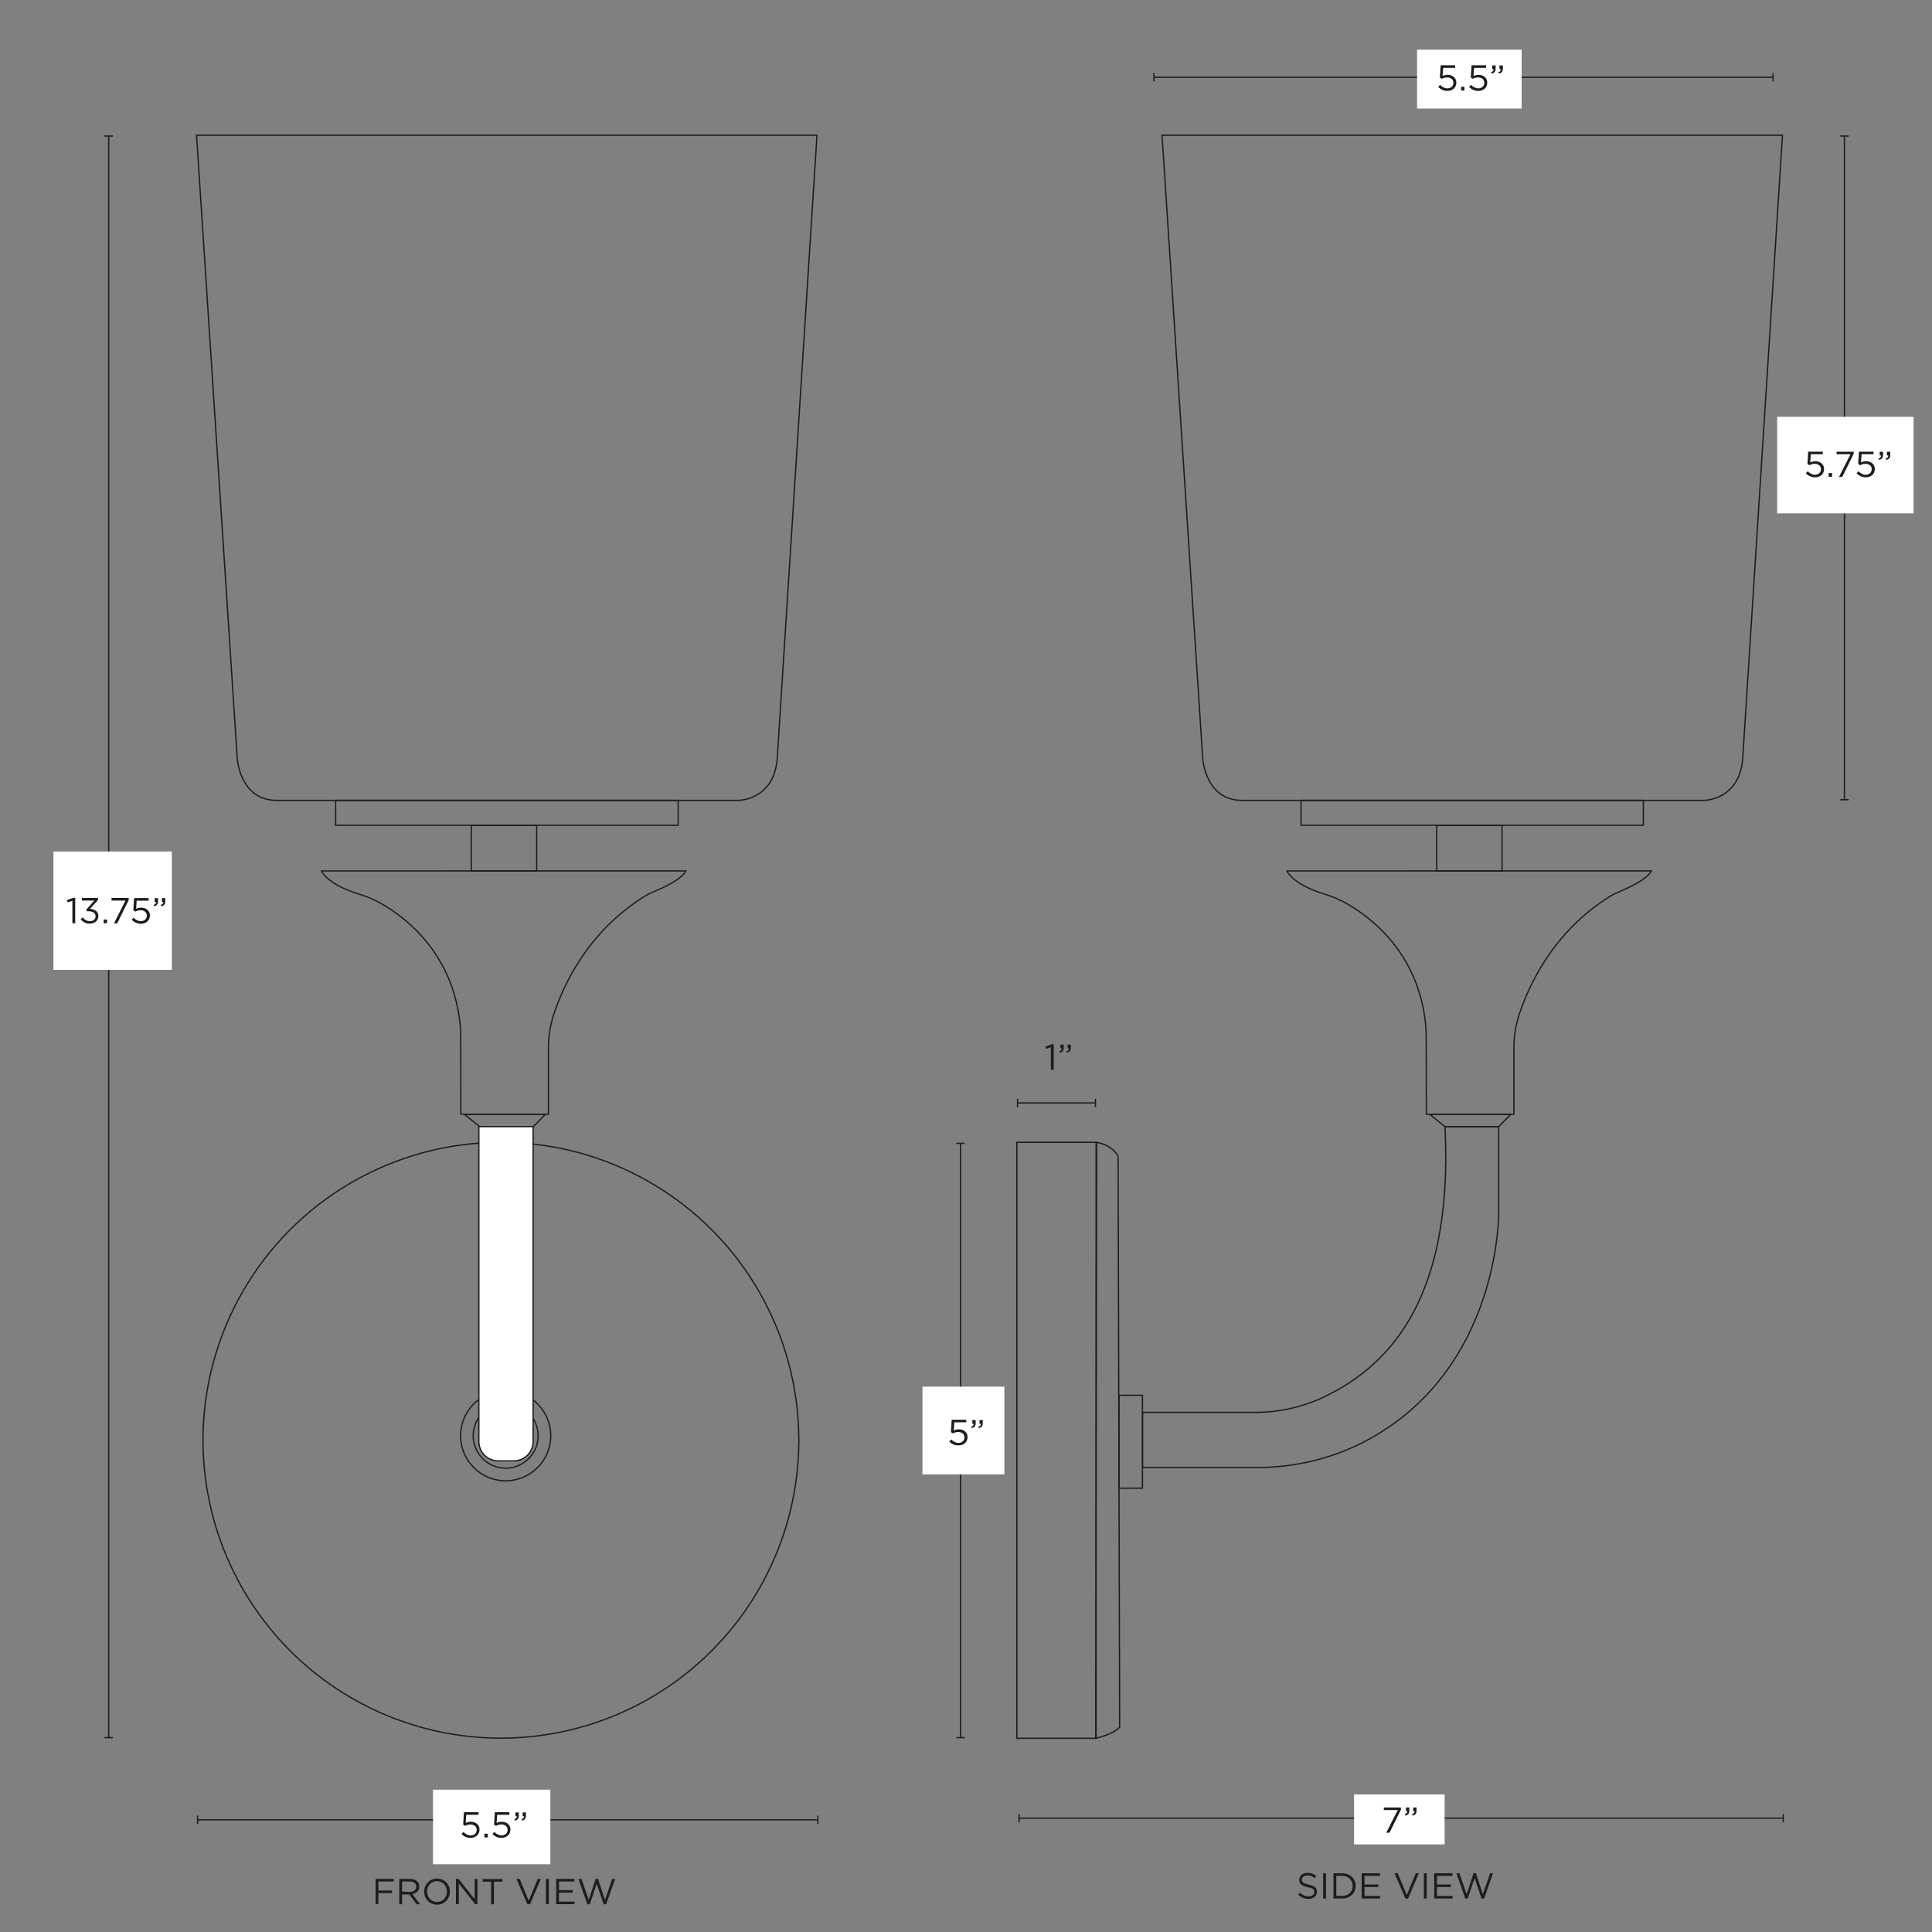 <svg xml:space="preserve" style="enable-background:new 0 0 1500 1500;" viewBox="0 0 1500 1500" height="1500px" width="1500px" y="0px" x="0px" xmlns:xlink="http://www.w3.org/1999/xlink" xmlns="http://www.w3.org/2000/svg" id="Capa_1" version="1.1">
<rect x="0" y="0" width="1500" height="1500" fill="#808080" stroke="none"/>
<style type="text/css">
	.st0{fill:#1D1D1B;}
	.st1{fill:none;stroke:#1D1D1B;stroke-miterlimit:10;}
	.st2{fill:#FFFFFF;stroke:#1D1D1B;stroke-miterlimit:10;}
	.st3{fill:#FFFFFF;}
</style>
<g>
	<path d="M291.6,1458.8h14.1v2h-11.9v7h10.6v2h-10.6v8.5h-2.2V1458.8L291.6,1458.8z" class="st0"></path>
	<path d="M310,1458.8h8.4c2.4,0,4.3,0.7,5.6,2c1,0.9,1.5,2.3,1.5,3.9v0.1c0,3.2-2.2,5.2-5.3,5.7l6,8h-2.7l-5.7-7.6h-5.6
		v7.6H310V1458.8z M318.2,1468.8c2.9,0,5-1.5,5-4v-0.1c0-2.4-1.9-3.9-5-3.9h-6v7.9L318.2,1468.8L318.2,1468.8z" class="st0"></path>
	<path d="M329.3,1468.7L329.3,1468.7c0-5.5,4.1-10.2,10-10.2s10,4.7,10,10.1v0.1c0,5.4-4.1,10.1-10,10.1
		S329.3,1474.1,329.3,1468.7z M347,1468.7L347,1468.7c0-4.5-3.2-8.2-7.7-8.2s-7.7,3.6-7.7,8v0.1c0,4.4,3.2,8.1,7.7,8.1
		S347,1473.1,347,1468.7z" class="st0"></path>
	<path d="M354,1458.8h2.1l12.4,15.7v-15.7h2.2v19.6h-1.8l-12.7-16.1v16.1H354V1458.8z" class="st0"></path>
	<path d="M381.3,1460.9h-6.6v-2h15.4v2h-6.6v17.6h-2.2L381.3,1460.9L381.3,1460.9z" class="st0"></path>
	<path d="M401,1458.8h2.5l7,16.9l7-16.9h2.4l-8.4,19.7h-2L401,1458.8L401,1458.8z" class="st0"></path>
	<path d="M423.9,1458.8h2.2v19.6h-2.2V1458.8z" class="st0"></path>
	<path d="M431.8,1458.8H446v2h-12v6.7h10.7v2H434v6.9h12.1v2h-14.3L431.8,1458.8L431.8,1458.8z" class="st0"></path>
	<path d="M449.1,1458.8h2.4l5.6,16.3l5.4-16.4h1.8l5.4,16.4l5.6-16.3h2.3l-7,19.7h-1.9l-5.4-15.9l-5.4,15.9h-1.9
		L449.1,1458.8L449.1,1458.8z" class="st0"></path>
</g>
<g>
	<path d="M1007.9,1471.1l1.4-1.6c2,1.8,4,2.8,6.7,2.8s4.4-1.4,4.4-3.3v-0.1c0-1.8-1-2.9-5.1-3.7c-4.5-1-6.6-2.4-6.6-5.7
		v-0.1c0-3.1,2.7-5.3,6.4-5.3c2.9,0,4.9,0.8,6.9,2.4l-1.3,1.7c-1.8-1.5-3.6-2.1-5.7-2.1c-2.5,0-4.2,1.4-4.2,3.2v0.1
		c0,1.8,1,2.9,5.3,3.8c4.4,0.9,6.4,2.6,6.4,5.5v0.1c0,3.4-2.8,5.5-6.7,5.5C1012.8,1474.3,1010.3,1473.2,1007.9,1471.1L1007.9,1471.1
		z" class="st0"></path>
	<path d="M1027.3,1454.4h2.2v19.6h-2.2V1454.4z" class="st0"></path>
	<path d="M1035.3,1454.4h6.8c6.2,0,10.4,4.2,10.4,9.7v0.1c0,5.5-4.3,9.8-10.4,9.8h-6.8V1454.4L1035.3,1454.4z
		 M1042.1,1472c5,0,8.1-3.4,8.1-7.7v-0.1c0-4.3-3.2-7.8-8.1-7.8h-4.6v15.5L1042.1,1472L1042.1,1472z" class="st0"></path>
	<path d="M1057.2,1454.4h14.2v2h-12v6.7h10.7v2h-10.7v6.9h12.1v2h-14.3V1454.4L1057.2,1454.4z" class="st0"></path>
	<path d="M1082.7,1454.4h2.5l7,16.9l7-16.9h2.4l-8.4,19.7h-2L1082.7,1454.4L1082.7,1454.4z" class="st0"></path>
	<path d="M1105.5,1454.4h2.2v19.6h-2.2V1454.4z" class="st0"></path>
	<path d="M1113.5,1454.4h14.2v2h-12v6.7h10.7v2h-10.7v6.9h12.1v2h-14.3V1454.4L1113.5,1454.4z" class="st0"></path>
	<path d="M1130.7,1454.4h2.4l5.6,16.3l5.4-16.4h1.8l5.4,16.4l5.6-16.3h2.3l-7,19.7h-1.9l-5.4-15.9l-5.4,15.9h-1.8
		L1130.7,1454.4L1130.7,1454.4z" class="st0"></path>
</g>
<rect height="462.7" width="61.5" class="st1" y="886.9" x="789.5"></rect>
<rect height="72.1" width="18.2" class="st1" y="1083.3" x="868.8"></rect>
<path d="M851.4,886.9l-0.7,462.7c0,0,13.7-2.9,18.6-8.8l-1.2-443C868.2,897.7,864.5,889.4,851.4,886.9L851.4,886.9z" class="st1"></path>
<path d="M887.1,1139.3v-42.7h87.2c19.1,0,38-4.3,55.1-12.7c42.9-21.2,99.6-68.2,92.5-209.2h41.7v66.1
	c0,0,1.8,122.4-103.3,178c-26.1,13.8-55.3,20.6-84.8,20.6L887.1,1139.3L887.1,1139.3z" class="st1"></path>
<polygon points="1110,865.1 1173.1,865.1 1163.6,874.7 1121.9,874.7" class="st1"></polygon>
<path d="M1107.4,865.1h68v-51.7c0-8.5,1.3-17,3.9-25.1c7.2-22.2,25.9-64.3,70.3-92.1c2.5-1.6,5.2-2.8,7.9-4
	c6.9-2.9,21.3-9.4,24.6-16H999.2c0,0,3.9,10.1,28.6,17.8c6.2,1.9,12.3,4.4,17.9,7.6c19.2,11,54.6,38,60.9,91.5c0.5,4,0.7,8,0.7,11.9
	L1107.4,865.1L1107.4,865.1z" class="st1"></path>
<rect height="35.5" width="50.8" class="st1" y="640.8" x="1115.4"></rect>
<rect height="19.3" width="265.8" class="st1" y="621.4" x="1010.1"></rect>
<path d="M964.4,621.4H1323c0,0,27.2,0,30-31.9l30.9-484.5H902.2l31.6,483.9C933.8,588.9,935.7,621.5,964.4,621.4
	L964.4,621.4z" class="st1"></path>
<circle r="231.3" cy="1118.2" cx="388.9" class="st1"></circle>
<circle r="35" cy="1114.7" cx="392.6" class="st1"></circle>
<circle r="25.2" cy="1114.7" cx="392.6" class="st1"></circle>
<polygon points="360.5,865.1 423.5,865.1 414.1,874.7 372.4,874.7" class="st1"></polygon>
<path d="M357.8,865.1h68v-51.7c0-8.5,1.3-17,3.9-25.1c7.2-22.2,25.9-64.3,70.3-92.1c2.5-1.6,5.1-2.8,7.9-4
	c6.9-2.9,21.3-9.4,24.6-16H249.6c0,0,3.9,10.1,28.6,17.8c6.2,1.9,12.3,4.4,17.9,7.6c19.2,11,54.5,38,60.9,91.5c0.5,4,0.7,8,0.7,11.9
	L357.8,865.1L357.8,865.1z" class="st1"></path>
<rect height="35.5" width="50.8" class="st1" y="640.8" x="365.9"></rect>
<rect height="19.3" width="265.9" class="st1" y="621.4" x="260.6"></rect>
<path d="M214.9,621.4h358.5c0,0,27.2,0,30-31.9l30.9-484.5H152.6l31.6,483.9C184.2,588.9,186.2,621.5,214.9,621.4
	L214.9,621.4z" class="st1"></path>
<path d="M371.8,874.7h42.1v244.6c0,8.2-6.7,14.9-14.9,14.9h-12.3c-8.2,0-14.9-6.7-14.9-14.9V874.7L371.8,874.7z" class="st2"></path>
<g>
	<line y2="1412.9" x2="635" y1="1412.9" x1="153.4" class="st1"></line>
	<rect height="6.5" width="1" class="st0" y="1409.6" x="152.9"></rect>
	<rect height="6.5" width="1" class="st0" y="1409.6" x="634.5"></rect>
</g>
<rect height="57.9" width="91.1" class="st3" y="1389.5" x="336.2"></rect>
<g>
	<path d="M358.3,1423.9l1.5-1.6c1.7,1.7,3.6,2.7,5.6,2.7c2.8,0,4.7-1.8,4.7-4.3v-0.1c0-2.4-2-4.1-4.9-4.1
		c-1.6,0-3,0.5-4.1,1.1l-1.5-1l0.6-9.6h11.3v2H362l-0.4,6.3c1.1-0.5,2.2-0.9,3.9-0.9c3.8,0,6.8,2.3,6.8,6v0.1c0,3.8-2.9,6.4-7,6.4
		C362.5,1427,360,1425.7,358.3,1423.9L358.3,1423.9z" class="st0"></path>
	<path d="M376.1,1423.7h2.6v2.9h-2.6V1423.7z" class="st0"></path>
	<path d="M382.3,1423.9l1.5-1.6c1.7,1.7,3.6,2.7,5.6,2.7c2.8,0,4.7-1.8,4.7-4.3v-0.1c0-2.4-2-4.1-4.9-4.1
		c-1.6,0-3,0.5-4.1,1.1l-1.5-1l0.6-9.6h11.3v2H386l-0.4,6.3c1.1-0.5,2.2-0.9,3.9-0.9c3.8,0,6.8,2.3,6.8,6v0.1c0,3.8-2.9,6.4-7,6.4
		C386.5,1427,384,1425.7,382.3,1423.9L382.3,1423.9z" class="st0"></path>
	<path d="M399.3,1412.5c1.4-0.5,2-1.2,1.9-2.4h-1v-2.9h2.6v2.5c0,2.3-1,3.4-3.1,3.8L399.3,1412.5L399.3,1412.5z
		 M404.9,1412.5c1.4-0.5,2-1.2,1.9-2.4h-1v-2.9h2.5v2.5c0,2.3-1,3.4-3.1,3.8L404.9,1412.5L404.9,1412.5z" class="st0"></path>
</g>
<g>
	<line y2="1411.6" x2="1384.5" y1="1411.6" x1="791.2" class="st1"></line>
	<rect height="6.5" width="1" class="st0" y="1408.4" x="790.7"></rect>
	<rect height="6.5" width="1" class="st0" y="1408.4" x="1384"></rect>
</g>
<rect height="38.8" width="70.3" class="st3" y="1393.2" x="1051.3"></rect>
<g>
	<path d="M1085.2,1405.3h-10.8v-2h13.3v1.7l-8.9,17.9h-2.5L1085.2,1405.3L1085.2,1405.3z" class="st0"></path>
	<path d="M1090.7,1408.6c1.4-0.5,2-1.2,1.9-2.4h-1v-2.9h2.6v2.5c0,2.3-1,3.4-3.1,3.8L1090.7,1408.6L1090.7,1408.6z
		 M1096.3,1408.6c1.4-0.5,2-1.2,1.9-2.4h-1v-2.9h2.6v2.5c0,2.3-0.9,3.4-3.1,3.8L1096.3,1408.6L1096.3,1408.6z" class="st0"></path>
</g>
<g>
	<line y2="1349.1" x2="745.7" y1="887.7" x1="745.7" class="st1"></line>
	<rect height="1" width="6.5" class="st0" y="887.2" x="742.5"></rect>
	<rect height="1" width="6.5" class="st0" y="1348.6" x="742.5"></rect>
</g>
<rect height="68.1" width="63.6" class="st3" y="1076.6" x="716.2"></rect>
<g>
	<path d="M737,1119.2l1.5-1.6c1.7,1.7,3.6,2.7,5.6,2.7c2.8,0,4.7-1.8,4.7-4.3v-0.1c0-2.4-2-4.1-4.9-4.1
		c-1.7,0-3,0.5-4.1,1.1l-1.5-1l0.6-9.6h11.3v2h-9.3l-0.4,6.3c1.2-0.5,2.2-0.9,3.9-0.9c3.8,0,6.8,2.3,6.8,6v0.1c0,3.8-2.9,6.4-7,6.4
		C741.2,1122.3,738.7,1121,737,1119.2L737,1119.2z" class="st0"></path>
	<path d="M754,1107.8c1.4-0.5,2-1.2,1.9-2.4h-1v-2.9h2.6v2.5c0,2.3-1,3.4-3.1,3.8L754,1107.8L754,1107.8z M759.6,1107.8
		c1.4-0.5,2-1.2,1.9-2.4h-1v-2.9h2.5v2.5c0,2.3-1,3.4-3.1,3.8L759.6,1107.8L759.6,1107.8z" class="st0"></path>
</g>
<g>
	<line y2="856.3" x2="850.5" y1="856.3" x1="790" class="st1"></line>
	<rect height="6.5" width="1" class="st0" y="853.1" x="789.5"></rect>
	<rect height="6.5" width="1" class="st0" y="853.1" x="850"></rect>
</g>
<g>
	<path d="M815.9,813.1l-3.7,1.2l-0.5-1.8l4.8-1.7h1.6v19.7h-2.2L815.9,813.1L815.9,813.1z" class="st0"></path>
	<path d="M822.4,816.3c1.4-0.5,2-1.2,1.9-2.4h-1v-2.9h2.6v2.5c0,2.3-1,3.4-3.1,3.8L822.4,816.3L822.4,816.3z M828,816.3
		c1.4-0.5,2-1.2,1.9-2.4h-1v-2.9h2.5v2.5c0,2.3-1,3.4-3.1,3.8L828,816.3L828,816.3z" class="st0"></path>
</g>
<g>
	<line y2="1349.1" x2="84.4" y1="105.6" x1="84.4" class="st1"></line>
	<rect height="1" width="6.5" class="st0" y="105.1" x="81.1"></rect>
	<rect height="1" width="6.5" class="st0" y="1348.6" x="81.1"></rect>
</g>
<rect height="91.9" width="91.9" class="st3" y="661.1" x="41.5"></rect>
<g>
	<path d="M56.2,699.4l-3.7,1.2l-0.5-1.8l4.8-1.7h1.6v19.7h-2.2V699.4L56.2,699.4z" class="st0"></path>
	<path d="M62.6,713.7l1.6-1.4c1.5,1.8,3.3,2.9,5.7,2.9s4.3-1.5,4.3-3.8v-0.1c0-2.4-2.3-3.8-5.5-3.8h-1.3l-0.4-1.3l6.2-7
		h-9.6v-2h12.5v1.6l-6.2,6.8c3.4,0.3,6.5,1.9,6.5,5.5v0.1c0,3.5-2.9,5.9-6.6,5.9C66.6,717.2,64.2,715.7,62.6,713.7L62.6,713.7z" class="st0"></path>
	<path d="M80.5,713.9h2.6v2.9h-2.6V713.9z" class="st0"></path>
	<path d="M97.4,699.2H86.6v-2h13.3v1.7l-8.9,18h-2.5L97.4,699.2L97.4,699.2z" class="st0"></path>
	<path d="M102.2,714.1l1.5-1.6c1.7,1.7,3.6,2.7,5.6,2.7c2.8,0,4.7-1.8,4.7-4.3v-0.1c0-2.4-2-4.1-4.9-4.1
		c-1.7,0-3,0.5-4.1,1.1l-1.5-1l0.6-9.5h11.3v2h-9.3l-0.4,6.3c1.2-0.5,2.2-0.9,3.9-0.9c3.8,0,6.8,2.3,6.8,6v0.1c0,3.8-2.9,6.4-7,6.4
		C106.4,717.2,103.9,715.8,102.2,714.1L102.2,714.1z" class="st0"></path>
	<path d="M119.2,702.6c1.4-0.5,2-1.2,1.9-2.4h-1v-2.9h2.6v2.5c0,2.3-1,3.4-3.1,3.8L119.2,702.6L119.2,702.6z
		 M124.8,702.6c1.4-0.5,2-1.2,1.9-2.4h-1v-2.9h2.6v2.5c0,2.3-0.9,3.4-3.1,3.8L124.8,702.6L124.8,702.6z" class="st0"></path>
</g>
<g>
	<line y2="620.9" x2="1432" y1="105.6" x1="1432" class="st1"></line>
	<rect height="1" width="6.5" class="st0" y="105.1" x="1428.8"></rect>
	<rect height="1" width="6.5" class="st0" y="620.4" x="1428.8"></rect>
</g>
<rect height="75" width="105.9" class="st3" y="323.6" x="1379.8"></rect>
<g>
	<path d="M1402,367.5l1.5-1.6c1.7,1.6,3.6,2.7,5.6,2.7c2.8,0,4.7-1.9,4.7-4.3v-0.1c0-2.4-2-4.1-4.9-4.1
		c-1.7,0-3,0.5-4.1,1.1l-1.5-1l0.6-9.5h11.3v2h-9.3l-0.4,6.3c1.2-0.5,2.2-0.9,3.9-0.9c3.8,0,6.8,2.3,6.8,6v0.1c0,3.8-2.9,6.4-7,6.4
		C1406.2,370.6,1403.8,369.2,1402,367.5L1402,367.5z" class="st0"></path>
	<path d="M1419.8,367.3h2.6v2.9h-2.6V367.3z" class="st0"></path>
	<path d="M1436.7,352.7h-10.8v-2h13.3v1.6l-8.9,18h-2.5L1436.7,352.7L1436.7,352.7z" class="st0"></path>
	<path d="M1441.4,367.5l1.5-1.6c1.7,1.6,3.6,2.7,5.6,2.7c2.8,0,4.7-1.9,4.7-4.3v-0.1c0-2.4-2-4.1-4.9-4.1
		c-1.7,0-3,0.5-4.1,1.1l-1.5-1l0.6-9.5h11.3v2h-9.3l-0.4,6.3c1.2-0.5,2.2-0.9,3.9-0.9c3.8,0,6.8,2.3,6.8,6v0.1c0,3.8-2.9,6.4-7,6.4
		C1445.6,370.6,1443.2,369.2,1441.4,367.5L1441.4,367.5z" class="st0"></path>
	<path d="M1458.5,356c1.4-0.5,2-1.2,1.9-2.4h-1v-2.9h2.6v2.5c0,2.3-1,3.4-3.1,3.8L1458.5,356L1458.5,356z M1464.1,356
		c1.4-0.5,2-1.2,1.9-2.4h-1v-2.9h2.6v2.5c0,2.3-0.9,3.4-3.1,3.8L1464.1,356L1464.1,356z" class="st0"></path>
</g>
<g>
	<line y2="60" x2="1376.6" y1="60" x1="895.9" class="st1"></line>
	<rect height="6.5" width="1" class="st0" y="56.7" x="895.4"></rect>
	<rect height="6.5" width="1" class="st0" y="56.7" x="1376.1"></rect>
</g>
<rect height="45.7" width="81.2" class="st3" y="38.6" x="1100.2"></rect>
<g>
	<path d="M1116.6,67.5l1.5-1.6c1.7,1.7,3.6,2.7,5.6,2.7c2.8,0,4.7-1.8,4.7-4.3v-0.1c0-2.4-2-4.1-4.9-4.1
		c-1.7,0-3,0.5-4.1,1.1l-1.5-1l0.6-9.5h11.3v2h-9.3L1120,59c1.2-0.5,2.2-0.9,3.9-0.9c3.8,0,6.8,2.3,6.8,6v0.1c0,3.8-2.9,6.4-7,6.4
		C1120.8,70.6,1118.4,69.3,1116.6,67.5L1116.6,67.5z" class="st0"></path>
	<path d="M1134.4,67.4h2.6v2.9h-2.6V67.4z" class="st0"></path>
	<path d="M1140.6,67.5l1.5-1.6c1.7,1.7,3.6,2.7,5.6,2.7c2.8,0,4.7-1.8,4.7-4.3v-0.1c0-2.4-2-4.1-4.9-4.1
		c-1.7,0-3,0.5-4.1,1.1l-1.5-1l0.6-9.5h11.3v2h-9.3L1144,59c1.2-0.5,2.2-0.9,3.9-0.9c3.8,0,6.8,2.3,6.8,6v0.1c0,3.8-2.9,6.4-7,6.4
		C1144.8,70.6,1142.4,69.3,1140.6,67.5L1140.6,67.5z" class="st0"></path>
	<path d="M1157.7,56.1c1.4-0.5,2-1.2,1.9-2.4h-1v-2.9h2.6v2.5c0,2.3-1,3.4-3.1,3.8C1158,57.1,1157.7,56.1,1157.7,56.1z
		 M1163.3,56.1c1.4-0.5,2-1.2,1.9-2.4h-1v-2.9h2.6v2.5c0,2.3-0.9,3.4-3.1,3.8L1163.3,56.1L1163.3,56.1z" class="st0"></path>
</g>
</svg>
